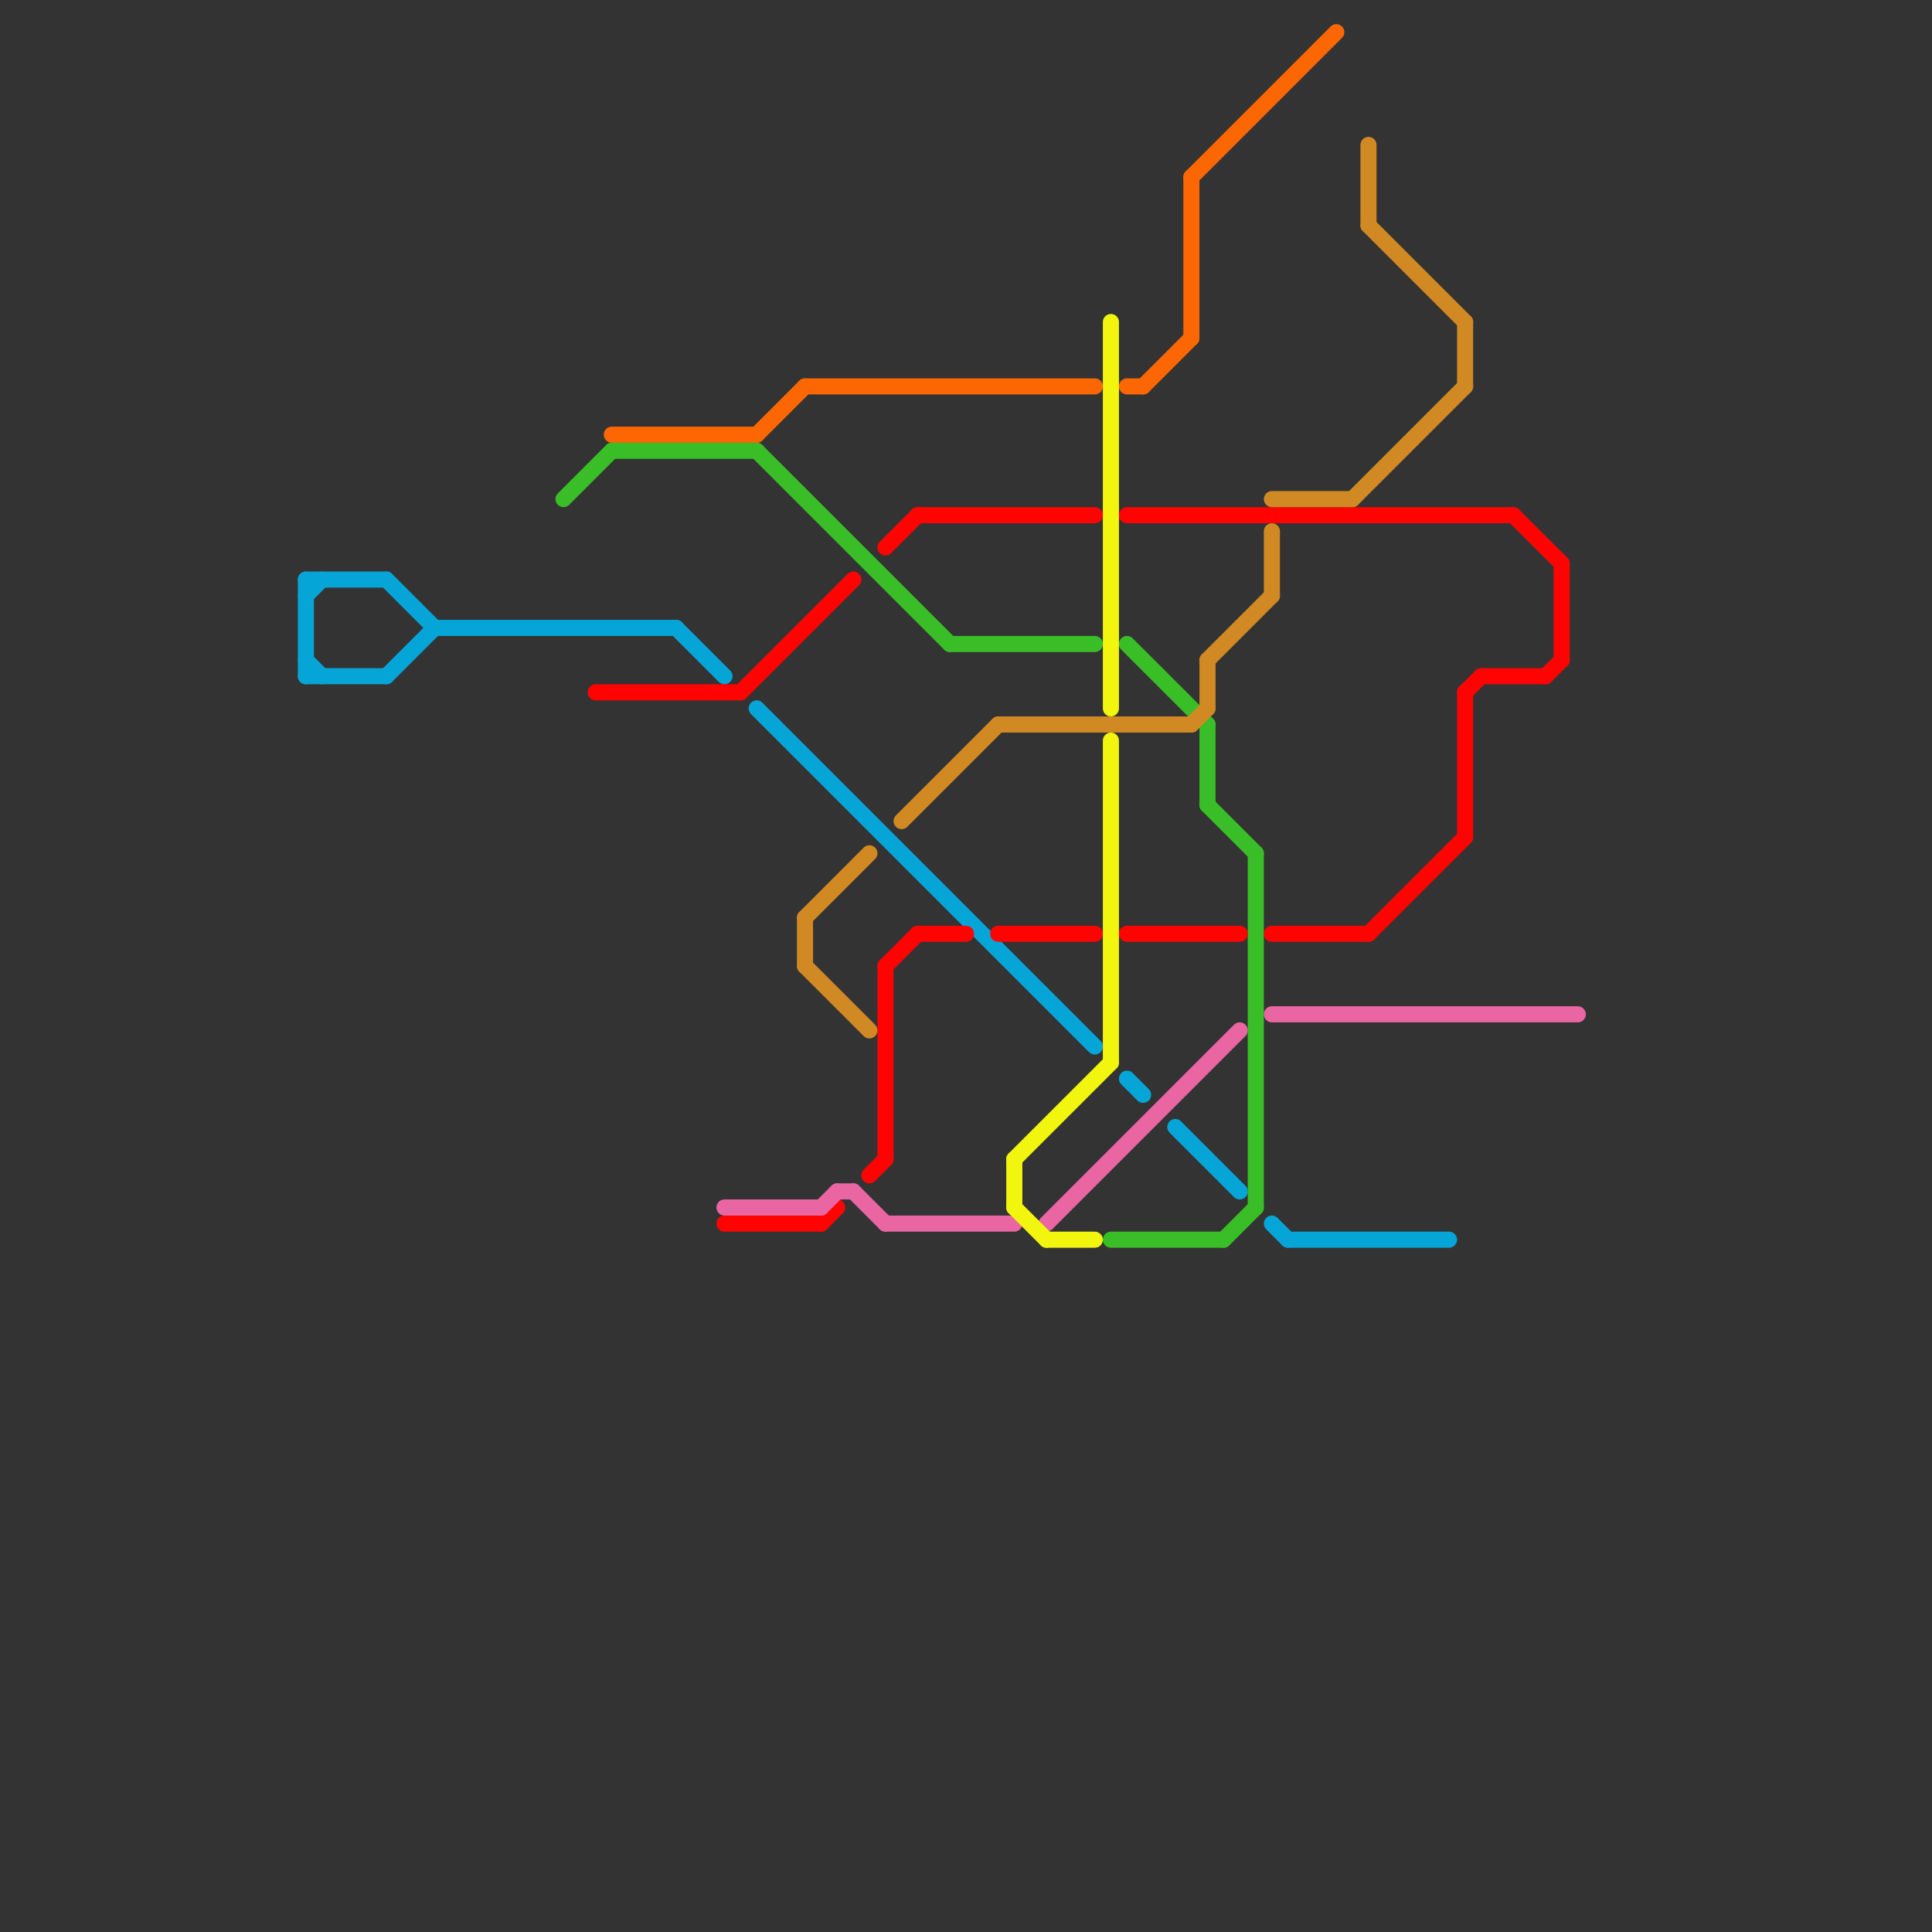 
<svg version="1.1" xmlns="http://www.w3.org/2000/svg" viewBox="0 0 120 120">
<rect x="0" y="0" width="120" height="120" fill="#333333" stroke="none"/>
<style>text { font: 1px Helvetica; font-weight: 600; white-space: pre; dominant-baseline: central; } line { stroke-width: 1; fill: none; stroke-linecap: round; stroke-linejoin: round; } .c0 { stroke: #05a5d7 } .c1 { stroke: #39be27 } .c2 { stroke: #ff0303 } .c3 { stroke: #fc6703 } .c4 { stroke: #ea66a2 } .c5 { stroke: #d18923 } .c6 { stroke: #f2f60e }</style><defs><g id="wm-xf"><circle r="1.2" fill="#000"/><circle r="0.9" fill="#fff"/><circle r="0.6" fill="#000"/><circle r="0.3" fill="#fff"/></g><g id="wm"><circle r="0.6" fill="#000"/><circle r="0.3" fill="#fff"/></g></defs><line class="c0" x1="19" y1="42" x2="24" y2="42"/><line class="c0" x1="19" y1="36" x2="19" y2="42"/><line class="c0" x1="24" y1="42" x2="27" y2="39"/><line class="c0" x1="24" y1="36" x2="27" y2="39"/><line class="c0" x1="80" y1="77" x2="90" y2="77"/><line class="c0" x1="73" y1="70" x2="77" y2="74"/><line class="c0" x1="47" y1="44" x2="68" y2="65"/><line class="c0" x1="79" y1="76" x2="80" y2="77"/><line class="c0" x1="19" y1="37" x2="20" y2="36"/><line class="c0" x1="27" y1="39" x2="42" y2="39"/><line class="c0" x1="42" y1="39" x2="45" y2="42"/><line class="c0" x1="19" y1="41" x2="20" y2="42"/><line class="c0" x1="70" y1="67" x2="71" y2="68"/><line class="c0" x1="19" y1="36" x2="24" y2="36"/><line class="c1" x1="35" y1="31" x2="38" y2="28"/><line class="c1" x1="59" y1="40" x2="68" y2="40"/><line class="c1" x1="70" y1="40" x2="75" y2="45"/><line class="c1" x1="75" y1="50" x2="78" y2="53"/><line class="c1" x1="69" y1="77" x2="76" y2="77"/><line class="c1" x1="76" y1="77" x2="78" y2="75"/><line class="c1" x1="78" y1="53" x2="78" y2="75"/><line class="c1" x1="75" y1="45" x2="75" y2="50"/><line class="c1" x1="38" y1="28" x2="47" y2="28"/><line class="c1" x1="47" y1="28" x2="59" y2="40"/><line class="c2" x1="70" y1="58" x2="77" y2="58"/><line class="c2" x1="54" y1="73" x2="55" y2="72"/><line class="c2" x1="62" y1="58" x2="68" y2="58"/><line class="c2" x1="45" y1="76" x2="51" y2="76"/><line class="c2" x1="96" y1="42" x2="97" y2="41"/><line class="c2" x1="57" y1="58" x2="60" y2="58"/><line class="c2" x1="79" y1="58" x2="85" y2="58"/><line class="c2" x1="91" y1="43" x2="92" y2="42"/><line class="c2" x1="51" y1="76" x2="52" y2="75"/><line class="c2" x1="55" y1="60" x2="57" y2="58"/><line class="c2" x1="37" y1="43" x2="46" y2="43"/><line class="c2" x1="57" y1="32" x2="68" y2="32"/><line class="c2" x1="70" y1="32" x2="94" y2="32"/><line class="c2" x1="55" y1="34" x2="57" y2="32"/><line class="c2" x1="91" y1="43" x2="91" y2="52"/><line class="c2" x1="85" y1="58" x2="91" y2="52"/><line class="c2" x1="94" y1="32" x2="97" y2="35"/><line class="c2" x1="55" y1="60" x2="55" y2="72"/><line class="c2" x1="46" y1="43" x2="53" y2="36"/><line class="c2" x1="92" y1="42" x2="96" y2="42"/><line class="c2" x1="97" y1="35" x2="97" y2="41"/><line class="c3" x1="74" y1="11" x2="74" y2="21"/><line class="c3" x1="47" y1="27" x2="50" y2="24"/><line class="c3" x1="38" y1="27" x2="47" y2="27"/><line class="c3" x1="74" y1="11" x2="83" y2="2"/><line class="c3" x1="70" y1="24" x2="71" y2="24"/><line class="c3" x1="71" y1="24" x2="74" y2="21"/><line class="c3" x1="50" y1="24" x2="68" y2="24"/><line class="c4" x1="55" y1="76" x2="63" y2="76"/><line class="c4" x1="65" y1="76" x2="77" y2="64"/><line class="c4" x1="79" y1="63" x2="98" y2="63"/><line class="c4" x1="53" y1="74" x2="55" y2="76"/><line class="c4" x1="45" y1="75" x2="51" y2="75"/><line class="c4" x1="52" y1="74" x2="53" y2="74"/><line class="c4" x1="51" y1="75" x2="52" y2="74"/><line class="c5" x1="50" y1="57" x2="50" y2="60"/><line class="c5" x1="62" y1="45" x2="74" y2="45"/><line class="c5" x1="79" y1="33" x2="79" y2="37"/><line class="c5" x1="79" y1="31" x2="84" y2="31"/><line class="c5" x1="91" y1="20" x2="91" y2="24"/><line class="c5" x1="75" y1="41" x2="75" y2="44"/><line class="c5" x1="75" y1="41" x2="79" y2="37"/><line class="c5" x1="84" y1="31" x2="91" y2="24"/><line class="c5" x1="56" y1="51" x2="62" y2="45"/><line class="c5" x1="50" y1="57" x2="54" y2="53"/><line class="c5" x1="50" y1="60" x2="54" y2="64"/><line class="c5" x1="74" y1="45" x2="75" y2="44"/><line class="c5" x1="85" y1="14" x2="91" y2="20"/><line class="c5" x1="85" y1="9" x2="85" y2="14"/><line class="c6" x1="69" y1="46" x2="69" y2="66"/><line class="c6" x1="63" y1="72" x2="69" y2="66"/><line class="c6" x1="63" y1="75" x2="65" y2="77"/><line class="c6" x1="63" y1="72" x2="63" y2="75"/><line class="c6" x1="65" y1="77" x2="68" y2="77"/><line class="c6" x1="69" y1="20" x2="69" y2="44"/>
</svg>
